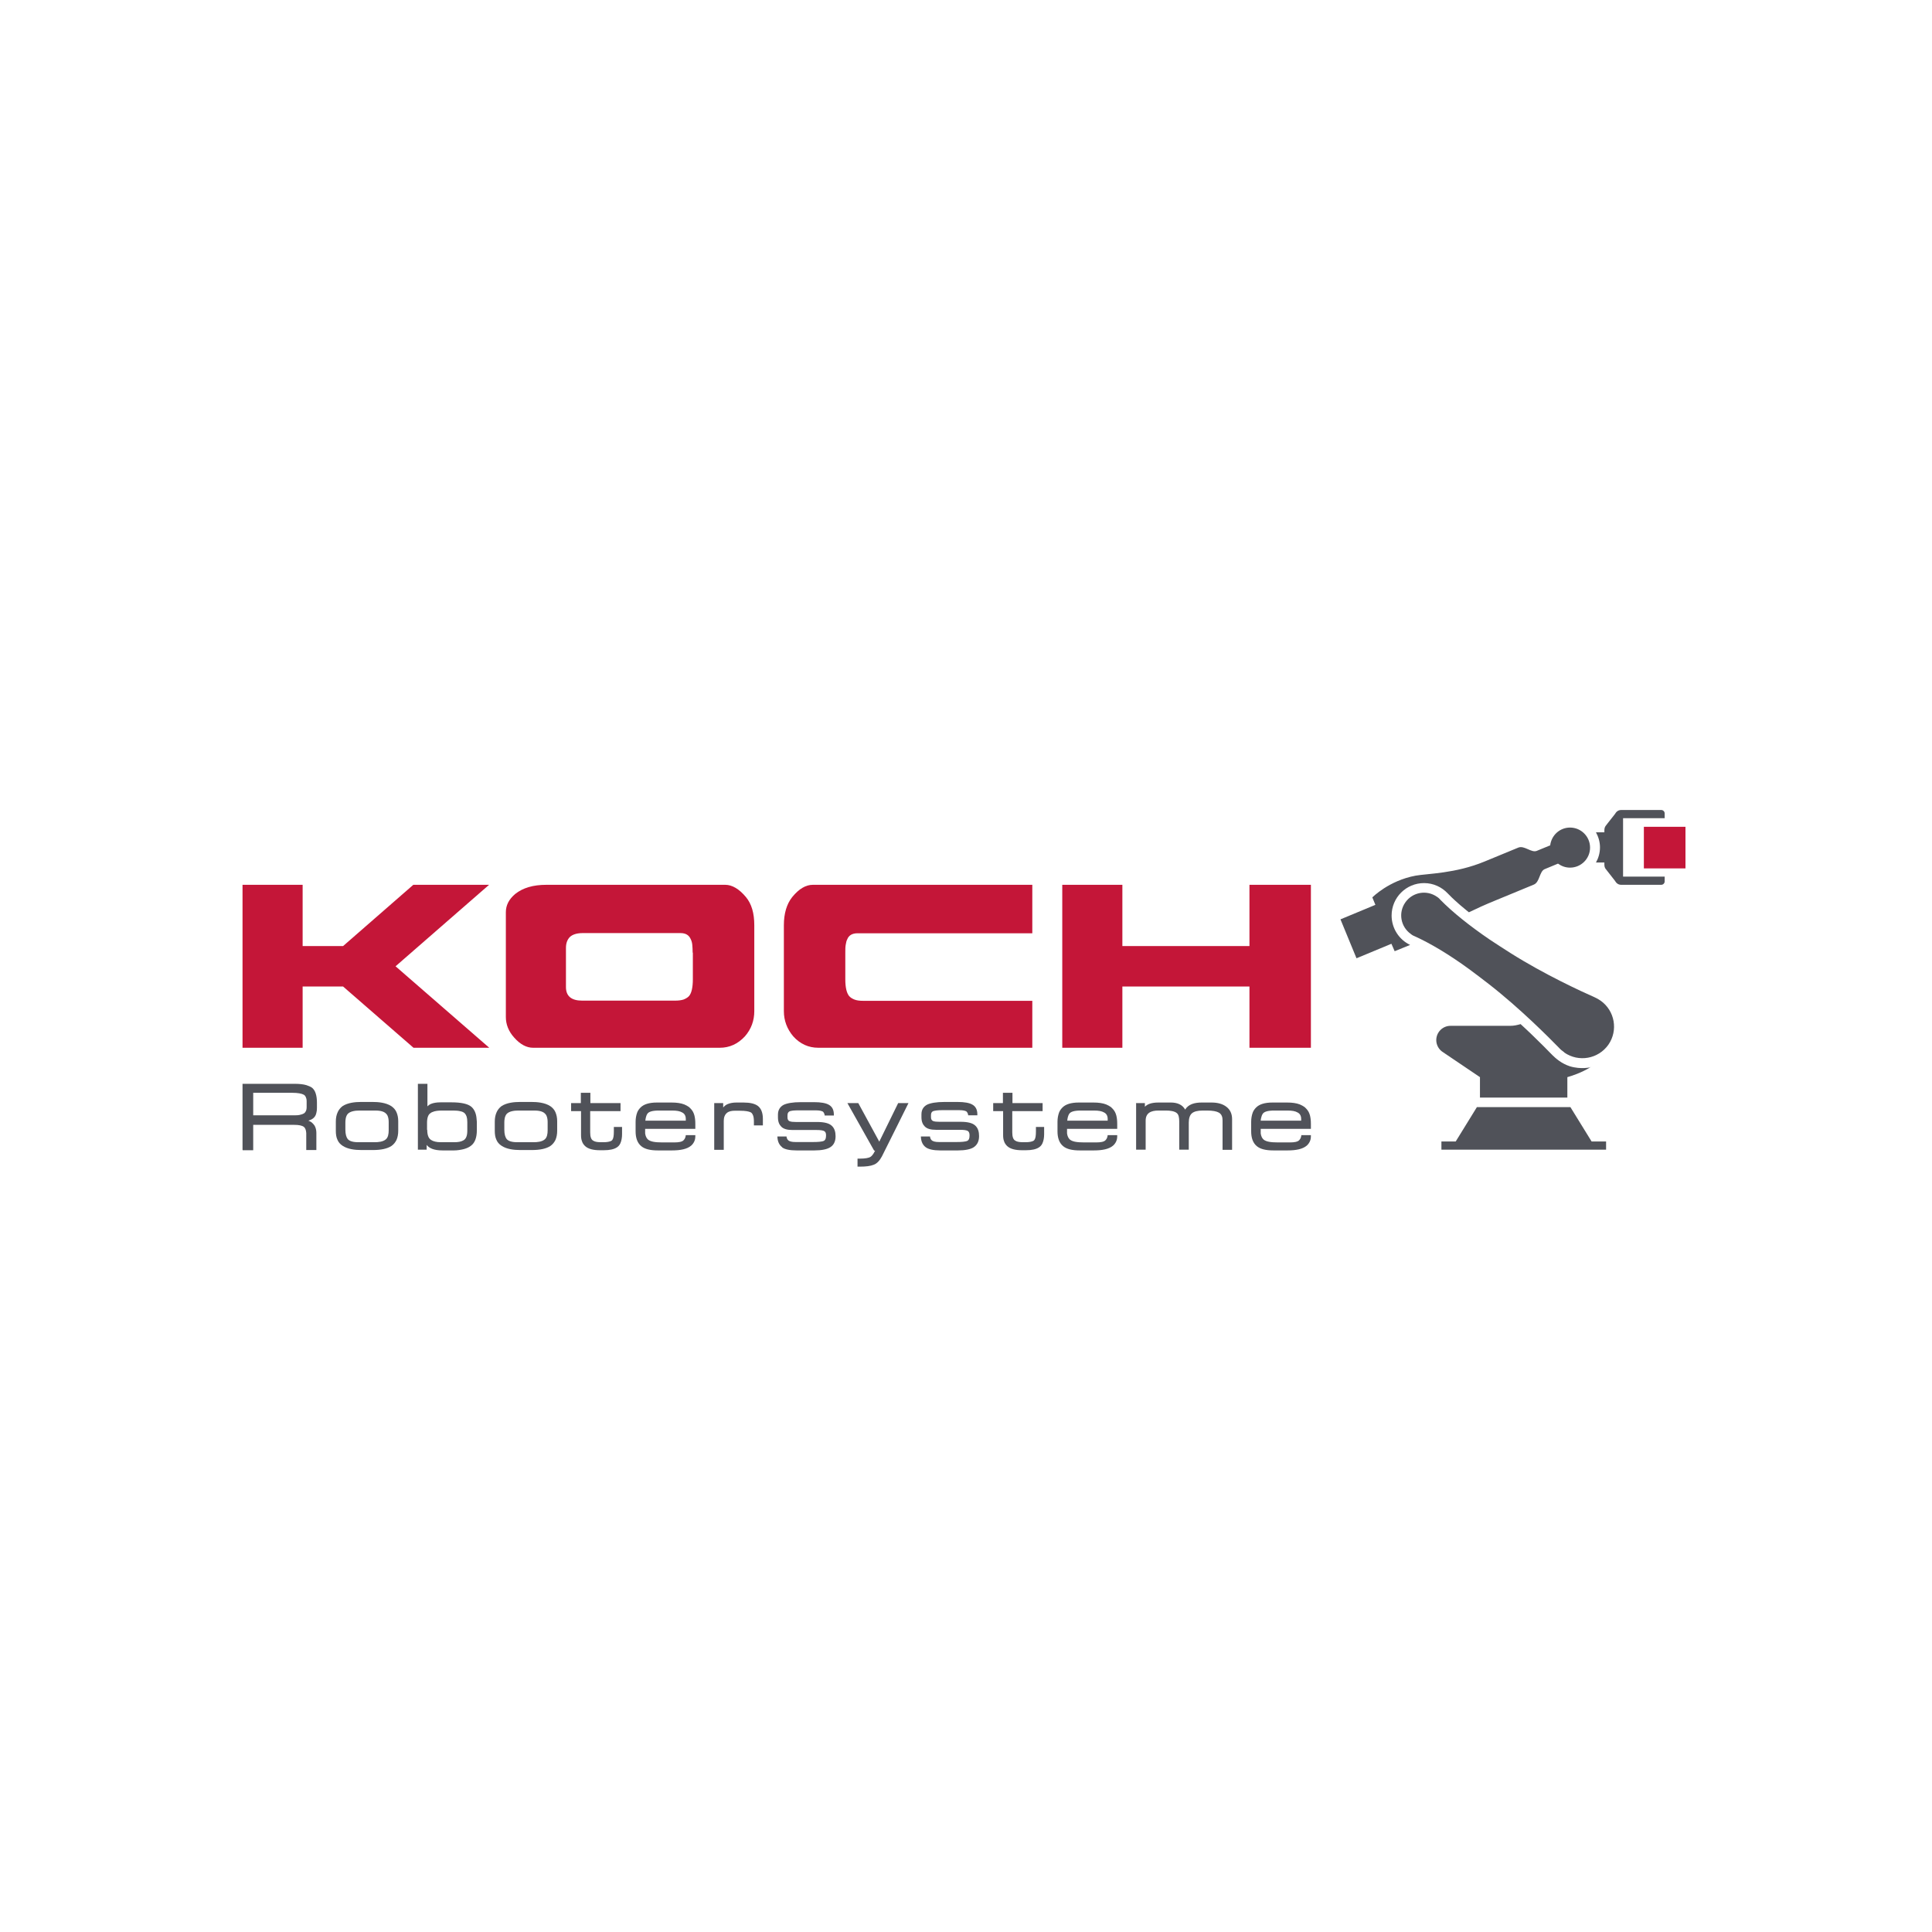 <?xml version="1.0" encoding="UTF-8"?>
<svg id="Ebene_1" xmlns="http://www.w3.org/2000/svg" version="1.1" viewBox="0 0 101.25 101.25">
  <!-- Generator: Adobe Illustrator 30.0.0, SVG Export Plug-In . SVG Version: 2.1.1 Build 123)  -->
  <defs>
    <style>
      .st0, .st1 {
        fill: #c41638;
      }

      .st1, .st2 {
        fill-rule: evenodd;
      }

      .st2, .st3 {
        fill: #505259;
      }
    </style>
  </defs>
  <g id="Vordergrund">
    <path class="st1" d="M39.53,52.99v-4.5c0-.63-.14-1.12-.44-1.48-.35-.42-.72-.64-1.08-.64h-9.38c-.69,0-1.23.16-1.63.48-.33.28-.49.59-.49.96v5.49c0,.38.14.75.44,1.08.31.35.64.53.99.53h9.78c.51,0,.95-.2,1.32-.6.33-.38.49-.82.49-1.32ZM36.31,49.93v1.39c0,.43-.07.73-.2.88-.06.07-.16.13-.28.18-.12.04-.27.06-.46.06h-4.86c-.57,0-.85-.24-.85-.71v-2.05c0-.25.07-.44.21-.58.14-.13.37-.2.67-.2h5.12c.28,0,.45.11.54.32.04.08.07.18.08.29.01.11.02.25.02.41Z"/>
    <path class="st1" d="M44.3,49.93c0-.17,0-.3.02-.41.02-.12.04-.22.08-.29.08-.21.26-.32.54-.32h9.16v-2.54h-11.5c-.37,0-.73.21-1.08.64-.29.36-.44.86-.44,1.48v4.5c0,.5.17.94.49,1.32.36.4.8.6,1.32.6h11.21v-2.46h-8.86c-.19,0-.35-.02-.47-.07-.12-.05-.21-.11-.27-.18-.13-.16-.2-.45-.2-.88v-1.39h0Z"/>
    <polygon class="st1" points="55.67 46.37 55.67 54.91 58.82 54.91 58.82 51.7 65.48 51.7 65.48 54.91 68.7 54.91 68.7 46.37 65.48 46.37 65.48 49.58 58.82 49.58 58.82 46.37 55.67 46.37"/>
    <polygon class="st0" points="12.71 46.37 15.86 46.37 15.86 49.58 17.98 49.58 21.66 46.37 25.63 46.37 20.73 50.64 25.64 54.91 21.67 54.91 17.98 51.7 15.86 51.7 15.86 54.91 12.71 54.91 12.71 46.37"/>
    <path class="st3" d="M81.98,55.15c-.1-.07-.2-.15-.28-.24-.5-.51-2.03-2.06-3.69-3.35-.35-.27-.69-.53-1.03-.78-1.04-.76-2.02-1.34-2.81-1.7-.08-.03-.16-.07-.23-.13-.54-.38-.67-1.12-.29-1.66.38-.54,1.12-.67,1.66-.29.08.05.14.11.2.18.61.62,1.49,1.33,2.56,2.06.34.23.71.46,1.08.7,1.77,1.12,3.75,2.03,4.41,2.32.11.05.22.11.32.18.75.53.93,1.56.41,2.31-.53.75-1.56.93-2.31.41Z"/>
    <path class="st3" d="M83.37,55.92c-.51.31-.99.46-1.23.53v1.07h-4.58v-1.07l-1.94-1.31c-.21-.13-.35-.37-.35-.63,0-.41.33-.75.75-.75h3.13c.19,0,.37-.04.54-.09,0,0,.48.44.77.73.35.34.54.53.89.89.18.18.49.45.92.59.59.18,1.1.05,1.1.05Z"/>
    <rect class="st0" x="86.15" y="43.33" width="2.18" height="2.18"/>
    <path class="st3" d="M85.06,45.94h2.18v.25c0,.1-.08.18-.18.18h-2.1c-.18,0-.27-.13-.27-.13l-.07-.1-.47-.6s-.07-.08-.07-.21v-.13h-.44c.13-.23.21-.5.21-.79s-.08-.55-.21-.79h.44v-.12h0c0-.14.07-.22.07-.22l.1-.13.37-.47.07-.1s.09-.13.27-.13h2.1c.1,0,.18.08.18.18v.25h-2.18v3.04h0Z"/>
    <polygon class="st3" points="82.3 58.02 83.41 59.82 84.17 59.82 84.17 60.25 75.54 60.25 75.54 59.82 76.29 59.82 77.4 58.02 82.3 58.02"/>
    <path class="st3" d="M81.24,44.31c.06-.53.5-.94,1.04-.94.58,0,1.05.47,1.05,1.05s-.47,1.05-1.05,1.05c-.24,0-.45-.08-.63-.21l-.7.29c-.28.12-.25.68-.57.81-.31.13-1.23.51-2.01.83-.54.22-1,.43-1.39.62,0,0-.24-.19-.46-.38-.21-.18-.42-.38-.43-.39l-.17-.17s-.05-.05-.05-.05c-.31-.33-.75-.54-1.24-.54-.94,0-1.7.76-1.7,1.7,0,.68.4,1.27.97,1.54l-.81.33-.17-.39-1.83.76-.84-2.04,1.83-.76-.16-.39s.86-.88,2.27-1.14c.62-.11,2.09-.11,3.61-.74l1.77-.73c.31-.13.69.29.97.17l.68-.28Z"/>
    <path class="st2" d="M17.6,59.27v-.49c0-.19.03-.35.1-.5.05-.11.13-.22.25-.31.27-.18.66-.22.97-.22h.61c.28,0,.69.03.98.22.13.09.22.2.27.32.06.14.09.29.09.47v.5c0,.18-.03.34-.09.48-.06.12-.14.23-.27.32-.22.14-.54.21-.97.21h-.6c-.36,0-.72-.05-.98-.22-.14-.09-.23-.2-.28-.33-.06-.13-.08-.29-.08-.46ZM18.1,58.82v.38c0,.24.05.4.12.49.09.11.27.17.56.17h.85c.19,0,.44-.02.59-.15.12-.1.15-.29.15-.47v-.43c0-.1-.01-.23-.06-.34-.02-.04-.04-.07-.07-.1-.14-.16-.43-.17-.59-.17h-.81c-.24,0-.48.04-.61.17-.12.13-.13.35-.13.45Z"/>
    <path class="st2" d="M29.92,57.81h.52v-.54h.5v.54h1.58v.42h-1.59v1.11c0,.24.05.38.16.44.05.03.1.05.16.06s.12.02.23.02h.14c.21,0,.32-.03.39-.06.03-.01.06-.03.08-.06.06-.08.08-.23.08-.45v-.23h.43v.38c0,.18-.03.35-.09.48-.05.11-.12.17-.18.21-.15.1-.38.15-.68.15h-.21c-.33,0-.61-.06-.78-.22-.07-.07-.13-.15-.16-.25-.04-.1-.05-.21-.05-.34v-1.24h-.52v-.42h0Z"/>
    <path class="st2" d="M12.71,60.25v-3.45h2.78c.17,0,.41.02.57.07.12.04.22.08.3.14.08.07.15.17.19.31.04.13.06.29.06.47v.27c0,.1-.01.19-.03.26-.02.09-.05.16-.1.22-.09.11-.2.15-.32.19.01,0,.08.03.16.08.06.05.12.11.16.17.07.11.1.26.1.39v.9h-.53v-.74c0-.05,0-.11,0-.15-.01-.17-.06-.27-.12-.32-.1-.08-.28-.11-.51-.11h-2.15v1.33s-.55,0-.55,0ZM13.27,58.45h2.11c.11,0,.23,0,.32-.02.1-.02.18-.05.23-.08.07-.05.14-.14.14-.33v-.3c0-.12-.02-.17-.05-.24-.02-.04-.05-.08-.1-.11-.11-.06-.31-.1-.61-.1h-2.04v1.18Z"/>
    <path class="st2" d="M37.43,57.81h.47v.23c.07-.08.14-.14.24-.18.12-.05.27-.08.46-.08h.36c.35,0,.6.06.76.18.15.12.26.32.26.68v.34h-.47v-.17c0-.16-.01-.31-.07-.41-.04-.08-.09-.11-.16-.13-.06-.02-.19-.06-.52-.06h-.25c-.14,0-.3.02-.41.11-.11.09-.17.23-.17.41v1.53h-.5v-2.44h0Z"/>
    <path class="st2" d="M40.99,60.12c-.13-.1-.24-.26-.25-.56h.48c0,.06.03.14.08.19.07.07.2.1.39.1h.93c.2,0,.47-.01.57-.07.06-.04.1-.11.1-.27,0-.06,0-.17-.08-.22-.06-.05-.21-.07-.42-.07h-1.26c-.26,0-.47-.05-.59-.18-.1-.1-.17-.25-.17-.48v-.15c0-.26.13-.42.3-.51.17-.08.46-.14.91-.14h.68c.37,0,.63.05.78.14.16.09.26.25.26.51v.05h-.48c-.01-.09-.04-.14-.07-.18-.05-.06-.2-.09-.4-.09h-.89c-.22,0-.43.01-.51.07-.05.04-.08.09-.08.2v.1c0,.11.04.17.11.2.08.03.18.04.33.04h1.11c.39,0,.62.07.75.18.17.14.22.35.22.57,0,.3-.12.48-.29.58-.16.1-.44.16-.81.16h-.95c-.33,0-.61-.05-.75-.16Z"/>
    <path class="st2" d="M35.83,59.75c.08-.08.1-.18.11-.26h.5c0,.11,0,.22-.06.34-.04.08-.09.15-.16.21-.21.18-.56.25-1,.25h-.75c-.39,0-.68-.07-.86-.22-.21-.17-.3-.44-.3-.78v-.5c0-.18.03-.34.08-.48.04-.11.11-.2.18-.27.17-.17.45-.26.86-.26h.76c.27,0,.49.03.67.1.09.04.17.08.24.13.08.07.16.15.22.26.03.06.05.11.07.18.03.12.05.25.05.45v.26h-2.63v.16s0,.06,0,.08c.02.14.07.25.15.32.13.11.37.15.73.15h.66c.22,0,.39-.03.47-.11ZM33.81,58.73h2.13v-.09c0-.17-.07-.28-.19-.34-.12-.07-.28-.1-.53-.1h-.69c-.34,0-.54.06-.61.18-.03.05-.04.07-.06.14-.03.09-.03.17-.04.22Z"/>
    <path class="st2" d="M44.42,57.81h.56l1.1,2.02.99-2.02h.54s-1.3,2.62-1.39,2.79c-.11.21-.26.38-.43.44-.17.07-.4.1-.74.1h-.11v-.42h.12c.3,0,.46-.04.54-.08.14-.08.22-.26.26-.34h-.05l-1.4-2.49Z"/>
    <path class="st2" d="M59.52,57.81h.48v.19c.13-.13.33-.22.71-.22h.65c.32,0,.6.1.75.37.17-.28.49-.37.87-.37h.51c.32,0,.59.07.79.23.18.14.29.35.29.64v1.61h-.5v-1.55c0-.16-.04-.31-.19-.4-.12-.07-.33-.11-.62-.11h-.22c-.28,0-.46.05-.57.14-.11.09-.17.26-.17.49v1.42h-.5v-1.47c0-.21-.03-.36-.12-.44-.12-.11-.36-.14-.57-.14h-.4c-.41,0-.67.14-.67.53v1.52h-.5v-2.45h0Z"/>
    <path class="st2" d="M21.9,60.25v-3.45h.5v1.18s.1-.1.19-.13c.12-.05.29-.08.5-.08h.57c.52,0,.86.08,1.04.23.14.12.24.31.27.57.01.07.02.2.02.22v.44c0,.38-.1.65-.29.8-.09.08-.24.15-.39.19-.16.04-.35.07-.51.07h-.61c-.47,0-.71-.13-.83-.29v.25h-.47ZM22.39,59.2c0,.27.06.45.2.54.06.04.13.07.22.09.07.02.18.03.32.03h.68c.21,0,.36-.03.48-.1.14-.08.2-.25.2-.51v-.44c0-.25-.05-.37-.13-.46-.04-.04-.11-.09-.22-.11-.11-.03-.25-.04-.38-.04h-.58c-.22,0-.39.02-.52.08-.06.02-.09.05-.13.08-.08.06-.15.21-.15.48v.38h0Z"/>
    <path class="st2" d="M25.93,59.27v-.49c0-.19.03-.35.1-.5.05-.11.13-.22.25-.31.27-.18.66-.22.97-.22h.61c.28,0,.69.03.98.22.13.09.22.2.27.32.06.14.09.29.09.47v.5c0,.18-.03.34-.09.48-.06.12-.14.23-.27.32-.22.14-.54.21-.97.21h-.6c-.36,0-.72-.05-.98-.22-.14-.09-.23-.2-.28-.33-.06-.13-.08-.29-.08-.46ZM26.43,58.82v.38c0,.24.05.4.12.49.09.11.27.17.56.17h.85c.19,0,.44-.02.59-.15.12-.1.15-.29.15-.47v-.43c0-.1-.01-.23-.06-.34-.02-.04-.04-.07-.07-.1-.14-.16-.43-.17-.59-.17h-.81c-.24,0-.48.04-.61.17-.12.13-.13.35-.13.45Z"/>
    <path class="st2" d="M48.51,60.12c-.13-.1-.24-.26-.25-.56h.48c0,.06.03.14.08.19.07.07.2.1.39.1h.93c.2,0,.47-.01.57-.07.06-.04.1-.11.1-.27,0-.06,0-.17-.08-.23-.06-.05-.21-.07-.42-.07h-1.26c-.26,0-.47-.05-.59-.18-.1-.1-.17-.25-.17-.48v-.15c0-.27.13-.42.3-.51.17-.08.46-.14.91-.14h.68c.37,0,.63.05.78.14.16.09.26.25.26.51v.05h-.48c-.01-.09-.04-.14-.07-.18-.05-.06-.2-.09-.4-.09h-.89c-.22,0-.43.02-.51.07-.05.04-.08.09-.08.2v.1c0,.11.04.17.11.2.08.03.18.04.33.04h1.11c.39,0,.62.07.75.18.17.14.22.35.22.57,0,.3-.12.48-.29.59-.16.1-.44.16-.81.16h-.95c-.34,0-.61-.06-.75-.17Z"/>
    <path class="st2" d="M57.94,59.75c.08-.08.1-.18.11-.26h.5c0,.11,0,.22-.06.34-.04.08-.09.15-.16.21-.21.18-.56.25-1,.25h-.75c-.39,0-.68-.07-.86-.22-.21-.17-.3-.44-.3-.78v-.5c0-.18.03-.34.08-.48.04-.11.11-.2.18-.27.17-.17.45-.26.86-.26h.76c.27,0,.49.03.67.1.09.04.17.08.24.13.08.07.16.15.22.26.03.06.05.11.07.18.03.12.05.25.05.45v.26h-2.63v.16s0,.06,0,.08c.02.14.07.25.15.32.13.11.37.15.73.15h.66c.22,0,.39-.03.47-.11ZM55.92,58.73h2.13v-.09c0-.17-.07-.28-.19-.34-.12-.07-.28-.1-.53-.1h-.69c-.34,0-.54.06-.61.18-.03.05-.04.07-.06.14-.03.09-.03.17-.04.22Z"/>
    <path class="st2" d="M68.09,59.75c.08-.08.1-.18.11-.26h.5c0,.11,0,.22-.06.34-.04.08-.09.15-.16.21-.21.18-.56.25-1,.25h-.75c-.39,0-.68-.07-.86-.22-.21-.17-.3-.44-.3-.78v-.5c0-.18.03-.34.08-.48.04-.11.11-.2.18-.27.17-.17.45-.26.86-.26h.76c.27,0,.49.03.67.1.09.04.17.08.24.13.08.07.16.15.22.26.03.06.05.11.07.18.03.12.05.25.05.45v.26h-2.63v.16s0,.06,0,.08c.02.14.07.25.15.32.13.11.37.15.73.15h.66c.22,0,.39-.03.47-.11ZM66.06,58.73h2.13v-.09c0-.17-.07-.28-.19-.34-.12-.07-.28-.1-.53-.1h-.69c-.34,0-.54.06-.61.18-.03.05-.04.07-.06.14-.03.09-.04.17-.04.22Z"/>
    <path class="st2" d="M52.04,57.81h.52v-.54h.5v.54h1.58v.42h-1.59v1.11c0,.24.05.38.16.44.05.03.1.05.16.06s.12.02.23.02h.14c.21,0,.32-.03.39-.06.03-.01.06-.03.08-.06.06-.08.08-.23.08-.45v-.23h.43v.38c0,.18-.03.35-.09.48-.05.11-.12.17-.18.21-.15.1-.38.15-.68.15h-.21c-.33,0-.61-.06-.78-.22-.07-.07-.13-.15-.16-.25-.04-.1-.05-.21-.05-.34v-1.24h-.52v-.42h0Z"/>
  </g>
</svg>